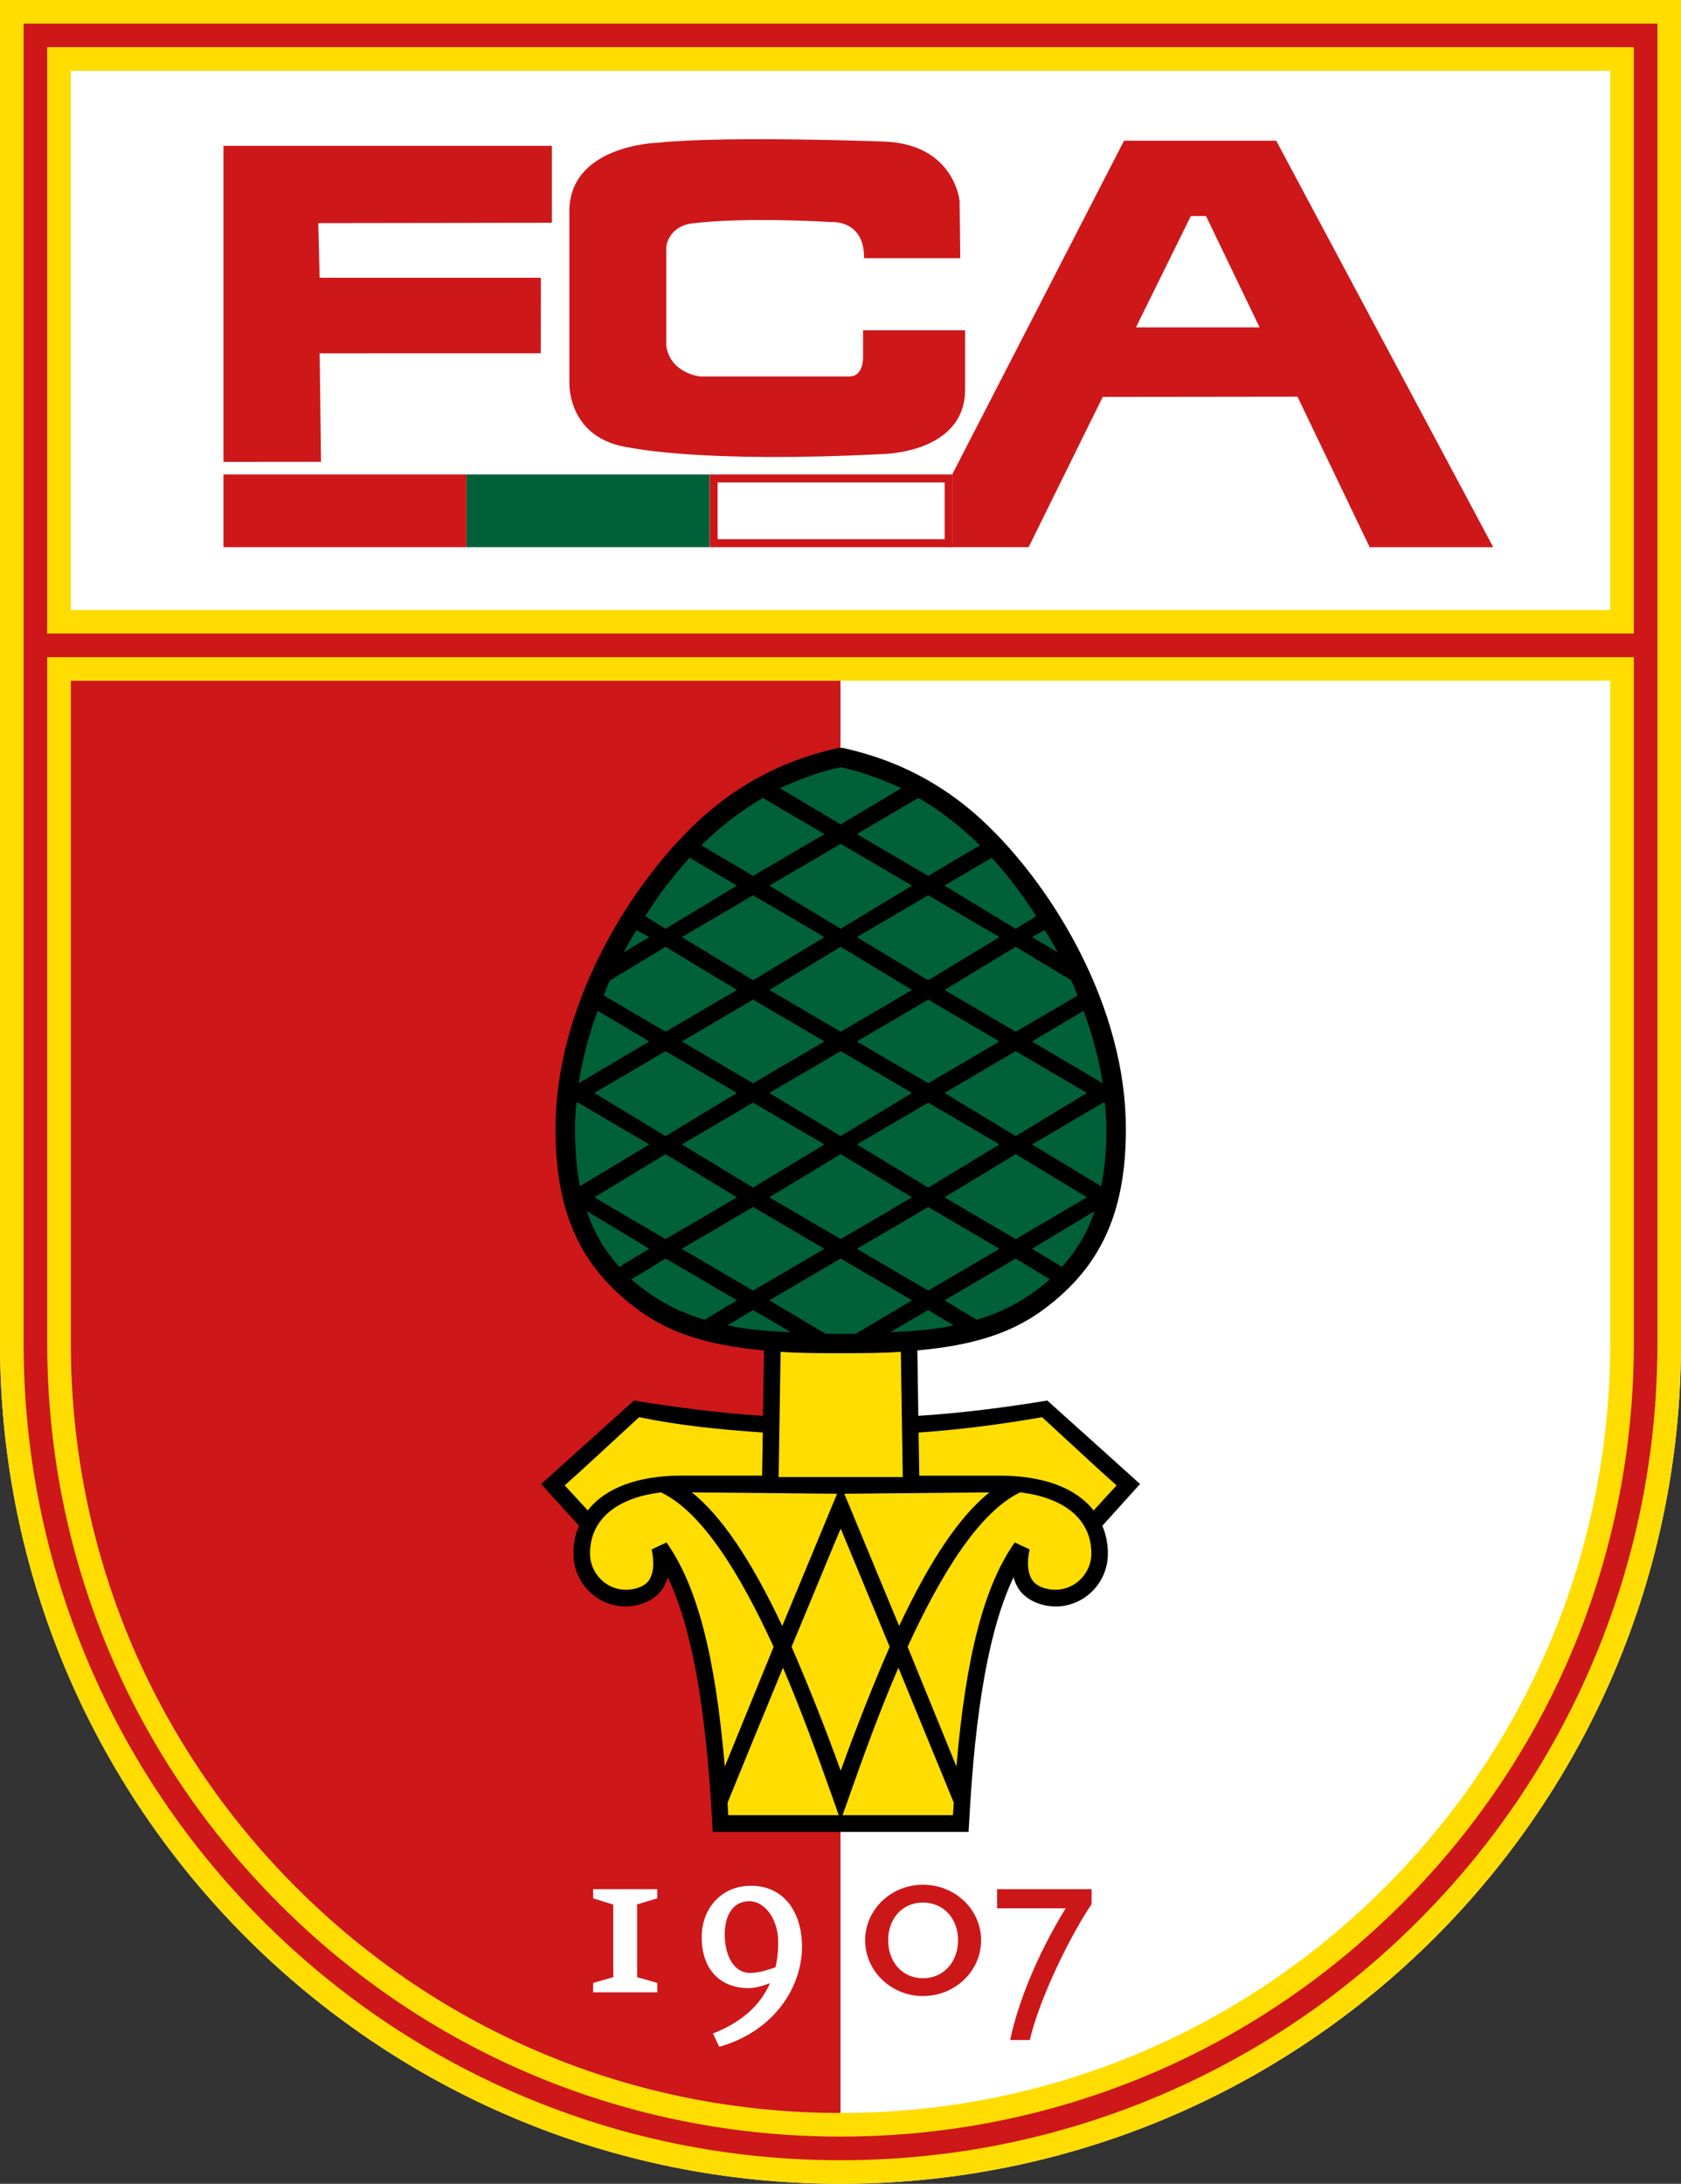 <?xml version="1.0" encoding="UTF-8"?>
<svg id="Logos" xmlns="http://www.w3.org/2000/svg" viewBox="0 0 693.01 900">
  <rect x="0" y="0" width="693.01" height="900" fill="#333333" stroke="none"/>
  <defs>
    <style>
      .cls-1 {
        fill: #fff;
      }

      .cls-2 {
        fill: #cd1719;
      }

      .cls-3 {
        fill: #cc1719;
      }

      .cls-4 {
        fill: #fd0;
      }

      .cls-5 {
        fill: #006139;
      }
    </style>
  </defs>
  <g id="FCA_neu" data-name="FCA neu">
    <path class="cls-1" d="m0,0v553.49c0,191.37,155.14,346.51,346.51,346.51s346.51-155.14,346.51-346.51V0H0Z"/>
    <path class="cls-4" d="m0,0v553.49C0,744.86,155.14,900,346.51,900s346.51-155.14,346.51-346.51V0H0Zm663.83,553.49c0,84.76-33.01,164.45-92.94,224.38-59.93,59.93-139.62,92.94-224.38,92.94s-164.45-33.01-224.38-92.94c-59.94-59.94-92.94-139.62-92.94-224.38v-272.94h634.65v272.94ZM29.18,251.38V29.18h634.65v222.2H29.18Z"/>
    <path class="cls-2" d="m346.5,870.82V280.56H29.18v272.94c0,84.76,33.01,164.45,92.94,224.38,59.93,59.93,139.62,92.94,224.38,92.94Z"/>
    <path class="cls-2" d="m9.73,9.73v543.77c0,45.47,8.9,89.57,26.46,131.09,16.96,40.1,41.25,76.12,72.18,107.05,30.93,30.93,66.95,55.22,107.05,72.18,41.51,17.56,85.62,26.46,131.09,26.46s89.57-8.9,131.09-26.46c40.1-16.96,76.12-41.25,107.05-72.18,30.93-30.93,55.22-66.95,72.18-107.05,17.56-41.51,26.46-85.62,26.46-131.09V9.73H9.73Zm663.83,9.73v241.65H19.45V19.45h654.11Zm-95.79,765.3c-61.77,61.77-143.9,95.79-231.26,95.79s-169.49-34.02-231.26-95.79c-61.77-61.77-95.79-143.9-95.79-231.26v-282.66h654.11v282.66c0,87.36-34.02,169.49-95.79,231.26Z"/>
    <g id="FCA">
      <path class="cls-2" d="m260.22,184.57s29.74,6.37,103.68,2.55c0,0,33.98-.28,33.98-26.63v-24.36h-42.07v11.04s.31,7.98-5.65,7.98h-61.53s-12.26-1.18-13.96-12.65v-40.79s.86-9.06,11.89-9.76c0,0,17.71-2.56,56.52-.43,0,0,13.3-.85,13.15,14.87h39.64l-.26-23.51s-1.99-22.8-30.03-24.5c0,0-65.42-2.55-94.31.43,0,0-37.4.85-36.54,29.31v69.26s-1.28,23.78,25.48,27.19Z"/>
      <polygon class="cls-2" points="131.78 145.62 222.94 145.6 222.98 114.47 131.78 114.47 131.21 91.95 227.51 91.81 227.51 60.09 92.13 60.09 92.13 190.37 132.34 190.33 131.78 145.62"/>
      <path class="cls-2" d="m526.14,57.99h-62.74l-72.37,140.5v27h33.04l30.54-61.91,80.29-.1,29.76,62.03h50.94l-89.47-167.52Zm-57.84,76.93l22.65-45.89h6.24l22.09,45.89h-50.98Z"/>
      <rect class="cls-2" x="92.13" y="195.53" width="100.21" height="29.98"/>
      <rect class="cls-5" x="192.34" y="195.53" width="100.21" height="29.98"/>
      <rect class="cls-1" x="292.55" y="195.53" width="100.21" height="29.98"/>
      <path class="cls-3" d="m389.45,198.84v23.36h-93.6v-23.36h93.6m3.31-3.31h-100.21v29.98h100.21v-29.98h0Z"/>
    </g>
    <g id="_1907" data-name="1907">
      <polygon class="cls-1" points="244.52 821.1 244.52 817.22 252.83 814.84 252.83 784.94 244.52 782.36 244.52 778.58 270.97 778.58 270.97 782.36 262.66 784.83 262.66 814.84 270.97 817.22 270.97 821.1 244.52 821.1"/>
      <path class="cls-1" d="m309.56,777.18c-12.41,0-20.28,9.61-20.28,21.15,0,14.13,8.42,21.04,19.32,21.04,3.02,0,6.58-1.19,8.85-2.05-4.11,9.29-11.87,16.19-23.53,20.73l2.59,5.5c22.56-6.37,34.44-24.72,34.12-41.99-.22-13.27-7.23-24.39-21.06-24.39Zm10.15,33.56c-2.37.86-6.8,2.37-10.46,2.37-6.59,0-10.25-6.91-10.47-15.1-.22-8.63,3.44-14.25,9.71-14.47,6.58-.32,12.08,7.12,12.32,16.08.1,4.97-.55,8.85-1.1,11.12Z"/>
      <path class="cls-3" d="m380.51,776.75c-13.17,0-23.85,10.25-23.85,22.88s10.68,22.99,23.85,22.99,23.96-10.25,23.96-22.99-10.79-22.88-23.96-22.88Zm0,38.53c-8.74,0-14.35-6.92-14.35-15.65s5.61-15.54,14.35-15.54,14.46,6.9,14.46,15.54-5.72,15.65-14.46,15.65Z"/>
      <path class="cls-3" d="m424.55,840.75h-8.09c2.8-13.92,10.57-34.32,22.87-54.29h-28.28v-7.88h38.97v6.15c-8.63,12.73-21.48,38.76-25.47,56.02Z"/>
    </g>
    <g id="Zirbelnuss">
      <path id="path2556" d="m470.01,611.6l-38.25-34.41c-17.38,2.87-35.16,5.16-53.17,6.31l-.4-26.96c32-2.87,47.32-11.47,61.31-24.66,16.8-16.06,24.66-36.71,24.66-66.53,0-50.47-29.71-98.07-55.12-123.31-23.86-24.09-48.92-30.97-61.77-33.84h-1.43c-12.79,2.87-37.91,9.75-61.77,33.84-25.41,25.24-55.06,72.84-55.06,123.31,0,29.82,7.8,50.47,24.6,66.53,13.99,13.19,29.31,21.79,61.37,24.66l-.46,26.96c-18.01-1.15-35.73-3.44-53.17-6.31l-38.25,34.41,15.6,17.21c-1.55,3.44-2.29,7.46-2.29,11.47,0,12.04,9.64,21.79,21.56,21.79,3.56,0,10.21-1.15,14.51-6.31,1.26-1.72,2.18-3.44,2.81-5.74,9.86,20.65,15.77,53.34,18.35,101.52l.17,3.44h105.47l.23-3.44c2.52-48.18,8.49-80.87,18.35-101.52.57,2.29,1.49,4.01,2.75,5.74,4.3,5.16,10.95,6.31,14.57,6.31,11.87,0,21.56-9.75,21.56-21.79,0-4.01-.8-8.03-2.29-11.47l15.54-17.21"/>
      <path id="path2558" class="cls-5" d="m352.84,549.65l23.11-13.76-29.36-17.21-29.42,17.21,23.11,13.76h12.56"/>
      <path id="path2560" class="cls-5" d="m389.37,364.98l29.36,17.78,8.43-5.16c-5.79-9.18-11.99-17.21-18.3-24.09l-19.5,11.47"/>
      <path id="path2562" class="cls-5" d="m274.38,518.68l-14.11,8.6c8.09,6.88,16.98,12.62,30.17,16.63l13.36-8.03-29.42-17.21"/>
      <path id="path2564" class="cls-5" d="m299.96,546.21c7.4,1.72,15.94,2.29,26.15,2.87l-15.66-9.18-10.5,6.31"/>
      <path id="path2566" class="cls-5" d="m367,549.08c10.21-.57,18.81-1.15,26.15-2.87l-10.5-6.31-15.66,9.18"/>
      <path id="path2568" class="cls-5" d="m437.84,522.12c5.96-6.88,10.38-13.76,13.36-22.94l-25.75,15.49,12.39,7.46"/>
      <path id="path2570" class="cls-5" d="m454.58,446.42c-1.61-10.32-4.3-20.07-7.86-29.82l-21.28,12.62,29.14,17.21"/>
      <path id="path2572" class="cls-5" d="m455.1,454.45h-.29l-29.37,17.21,28.56,17.21c1.43-6.88,2.12-14.91,2.12-23.51,0-3.44-.29-7.46-.63-10.9h-.4"/>
      <path id="path2574" class="cls-5" d="m389.37,535.89l13.31,8.03c13.25-4.01,22.08-9.75,30.17-16.63l-14.11-8.6-29.36,17.21"/>
      <path id="path2576" class="cls-5" d="m241.97,499.18c2.98,9.18,7.34,16.06,13.31,22.94l12.39-7.46-25.69-15.49"/>
      <path id="path2578" class="cls-5" d="m371.59,324.83c-10.09-4.59-18.93-7.46-25.01-8.6-6.14,1.15-14.97,4.01-25.06,8.6l25.06,14.91,25.01-14.91"/>
      <path id="path2580" class="cls-5" d="m339.88,343.76l-25.41-14.91c-7.91,4.59-16.4,10.9-24.72,18.93-.23,0-.46.57-.63.57l21.34,12.62,29.42-17.21"/>
      <path id="path2582" class="cls-5" d="m382.66,360.96l21.39-12.62c-.23,0-.46-.57-.69-.57-8.32-8.03-16.75-14.34-24.72-18.93l-25.41,14.91,29.42,17.21"/>
      <path id="path2584" class="cls-5" d="m303.8,364.98l-19.5-11.47c-6.31,6.88-12.56,14.91-18.3,24.09l8.37,5.16,29.42-17.78"/>
      <path id="path2586" class="cls-5" d="m238.3,454.45h-.69c-.34,3.44-.57,7.46-.57,10.9,0,8.6.69,16.63,2.06,23.51l28.56-17.21-29.36-17.21"/>
      <path id="path2588" class="cls-5" d="m246.39,416.59c-3.56,9.75-6.25,19.5-7.8,29.82l29.08-17.21-21.28-12.62"/>
      <path id="path2590" class="cls-5" d="m262.39,383.33c-1.84,2.87-3.67,6.31-5.33,9.18l10.61-6.31-5.28-2.87"/>
      <path id="path2592" class="cls-5" d="m274.38,425.2l29.42-17.21-29.42-17.78-22.77,13.76c-.98,1.72-1.84,4.01-2.7,6.31l25.46,14.91"/>
      <path id="path2594" class="cls-5" d="m317.16,450.43l29.42,17.78,29.36-17.78-29.36-17.21-29.42,17.21"/>
      <path id="path2596" class="cls-5" d="m274.38,475.67l-29.36,17.78,29.36,17.21,29.42-17.21-29.42-17.78"/>
      <path id="path2598" class="cls-5" d="m281.09,514.67l29.36,17.21,29.42-17.21-29.42-17.21-29.36,17.21"/>
      <path id="path2600" class="cls-5" d="m303.8,450.43l-29.42-17.21-29.36,17.21,29.36,17.78,29.42-17.78"/>
      <path id="path2602" class="cls-5" d="m339.88,386.2l-29.42-17.21-29.36,17.21,29.36,17.78,29.42-17.78"/>
      <path id="path2604" class="cls-5" d="m339.88,429.21l-29.42-17.21-29.36,17.21,29.36,17.21,29.42-17.21"/>
      <path id="path2606" class="cls-5" d="m346.59,475.67l-29.42,17.78,29.42,17.21,29.36-17.21-29.36-17.78"/>
      <path id="path2608" class="cls-5" d="m353.24,514.67l29.42,17.21,29.36-17.21-29.36-17.21-29.42,17.21"/>
      <path id="path2610" class="cls-5" d="m353.24,429.21l29.42,17.21,29.36-17.21-29.36-17.21-29.42,17.21"/>
      <path id="path2612" class="cls-5" d="m418.74,468.21l29.36-17.78-29.36-17.21-29.36,17.21,29.36,17.78"/>
      <path id="path2614" class="cls-5" d="m389.37,493.45l29.36,17.21,29.36-17.21-29.36-17.78-29.36,17.78"/>
      <path id="path2616" class="cls-5" d="m353.24,386.2l29.42,17.78,29.36-17.78-29.36-17.21-29.42,17.21"/>
      <path id="path2618" class="cls-5" d="m375.95,364.98l-29.36-17.21-29.42,17.21,29.42,17.78,29.36-17.78"/>
      <path id="path2620" class="cls-5" d="m436.12,392.51c-1.72-2.87-3.5-6.31-5.39-9.18l-5.28,2.87,10.67,6.31"/>
      <path id="path2622" class="cls-5" d="m418.74,390.21l-29.36,17.78,29.36,17.21,25.46-14.91c-.8-2.29-1.72-4.59-2.64-6.31l-22.83-13.76"/>
      <path id="path2624" class="cls-5" d="m281.09,471.65l29.36,17.78,29.42-17.78-29.42-17.21-29.36,17.21"/>
      <path id="path2626" class="cls-5" d="m346.59,390.21l-29.42,17.78,29.42,17.21,29.36-17.21-29.36-17.78"/>
      <path id="path2628" class="cls-5" d="m412.03,471.65l-29.36-17.21-29.42,17.21,29.42,17.78,29.36-17.78"/>
      <path id="path2630" class="cls-4" d="m280.92,608.15h33.26l.29-17.78c-17.26-1.15-34.3-2.87-50.99-6.31-12.5,11.47-23.52,21.79-30.68,28.1l9.52,10.32c7.11-9.18,20.48-14.34,38.6-14.34"/>
      <path id="path2632" class="cls-4" d="m429.63,584.07c-16.69,2.87-33.67,5.16-50.93,6.31l.29,17.78h33.21c18.12,0,31.49,5.16,38.66,14.34l9.46-10.32c-7.17-6.31-18.18-16.63-30.68-28.1"/>
      <path id="path2634" class="cls-4" d="m346.59,608.73h-25.58l.8-51.62c7.4.57,15.6.57,24.78.57s17.38,0,24.78-.57l.8,51.62h-25.58"/>
      <path id="path2636" class="cls-4" d="m272.54,615.04c-18.75,2.29-29.31,11.47-29.31,25.24,0,8.03,6.6,14.91,14.74,14.91,2.35,0,6.71-.57,9.23-3.44,2.24-2.87,2.7-7.46,1.43-13.19l6.14-2.87c12.56,17.78,20.13,46.46,24.03,92.34l20.13-49.32c-13.94-30.4-29.59-55.63-46.4-63.66"/>
      <path id="path2638" class="cls-4" d="m322.5,670.1l22.6-54.49-59.88-.57c12.16,9.75,24.26,27.53,37.28,55.06"/>
      <path id="path2640" class="cls-4" d="m407.9,615.04l-59.82.57,22.6,54.49c12.96-27.53,25.06-45.31,37.22-55.06"/>
      <path id="path2642" class="cls-4" d="m326.34,678.7c6.48,14.91,13.19,31.54,20.25,51.04,7.05-19.5,13.71-36.13,20.19-51.04-9.52-22.94-18.01-43.59-20.19-48.75-2.24,5.16-10.67,25.81-20.25,48.75"/>
      <path id="path2644" class="cls-4" d="m322.78,687.3c-8.49,20.65-17.26,41.87-22.83,55.63.06,1.72.17,3.44.29,5.16h45.54l-2.41-6.88c-6.31-17.78-13.19-36.71-20.59-53.91"/>
      <path id="path2646" class="cls-4" d="m420.57,615.04c-16.75,8.03-32.46,33.26-46.4,63.66l20.13,49.32c3.9-45.88,11.53-74.56,24.03-92.34l6.14,2.87c-1.26,5.74-.75,10.32,1.49,13.19,2.52,2.87,6.83,3.44,9.23,3.44,8.14,0,14.74-6.88,14.74-14.91,0-13.76-10.61-22.94-29.36-25.24"/>
      <path id="path2648" class="cls-4" d="m349.8,741.21l-2.47,6.88h45.54c.11-1.72.23-3.44.34-5.16-5.62-13.76-14.4-34.99-22.83-55.63-7.46,17.21-14.34,36.13-20.59,53.91"/>
    </g>
  </g>
</svg>